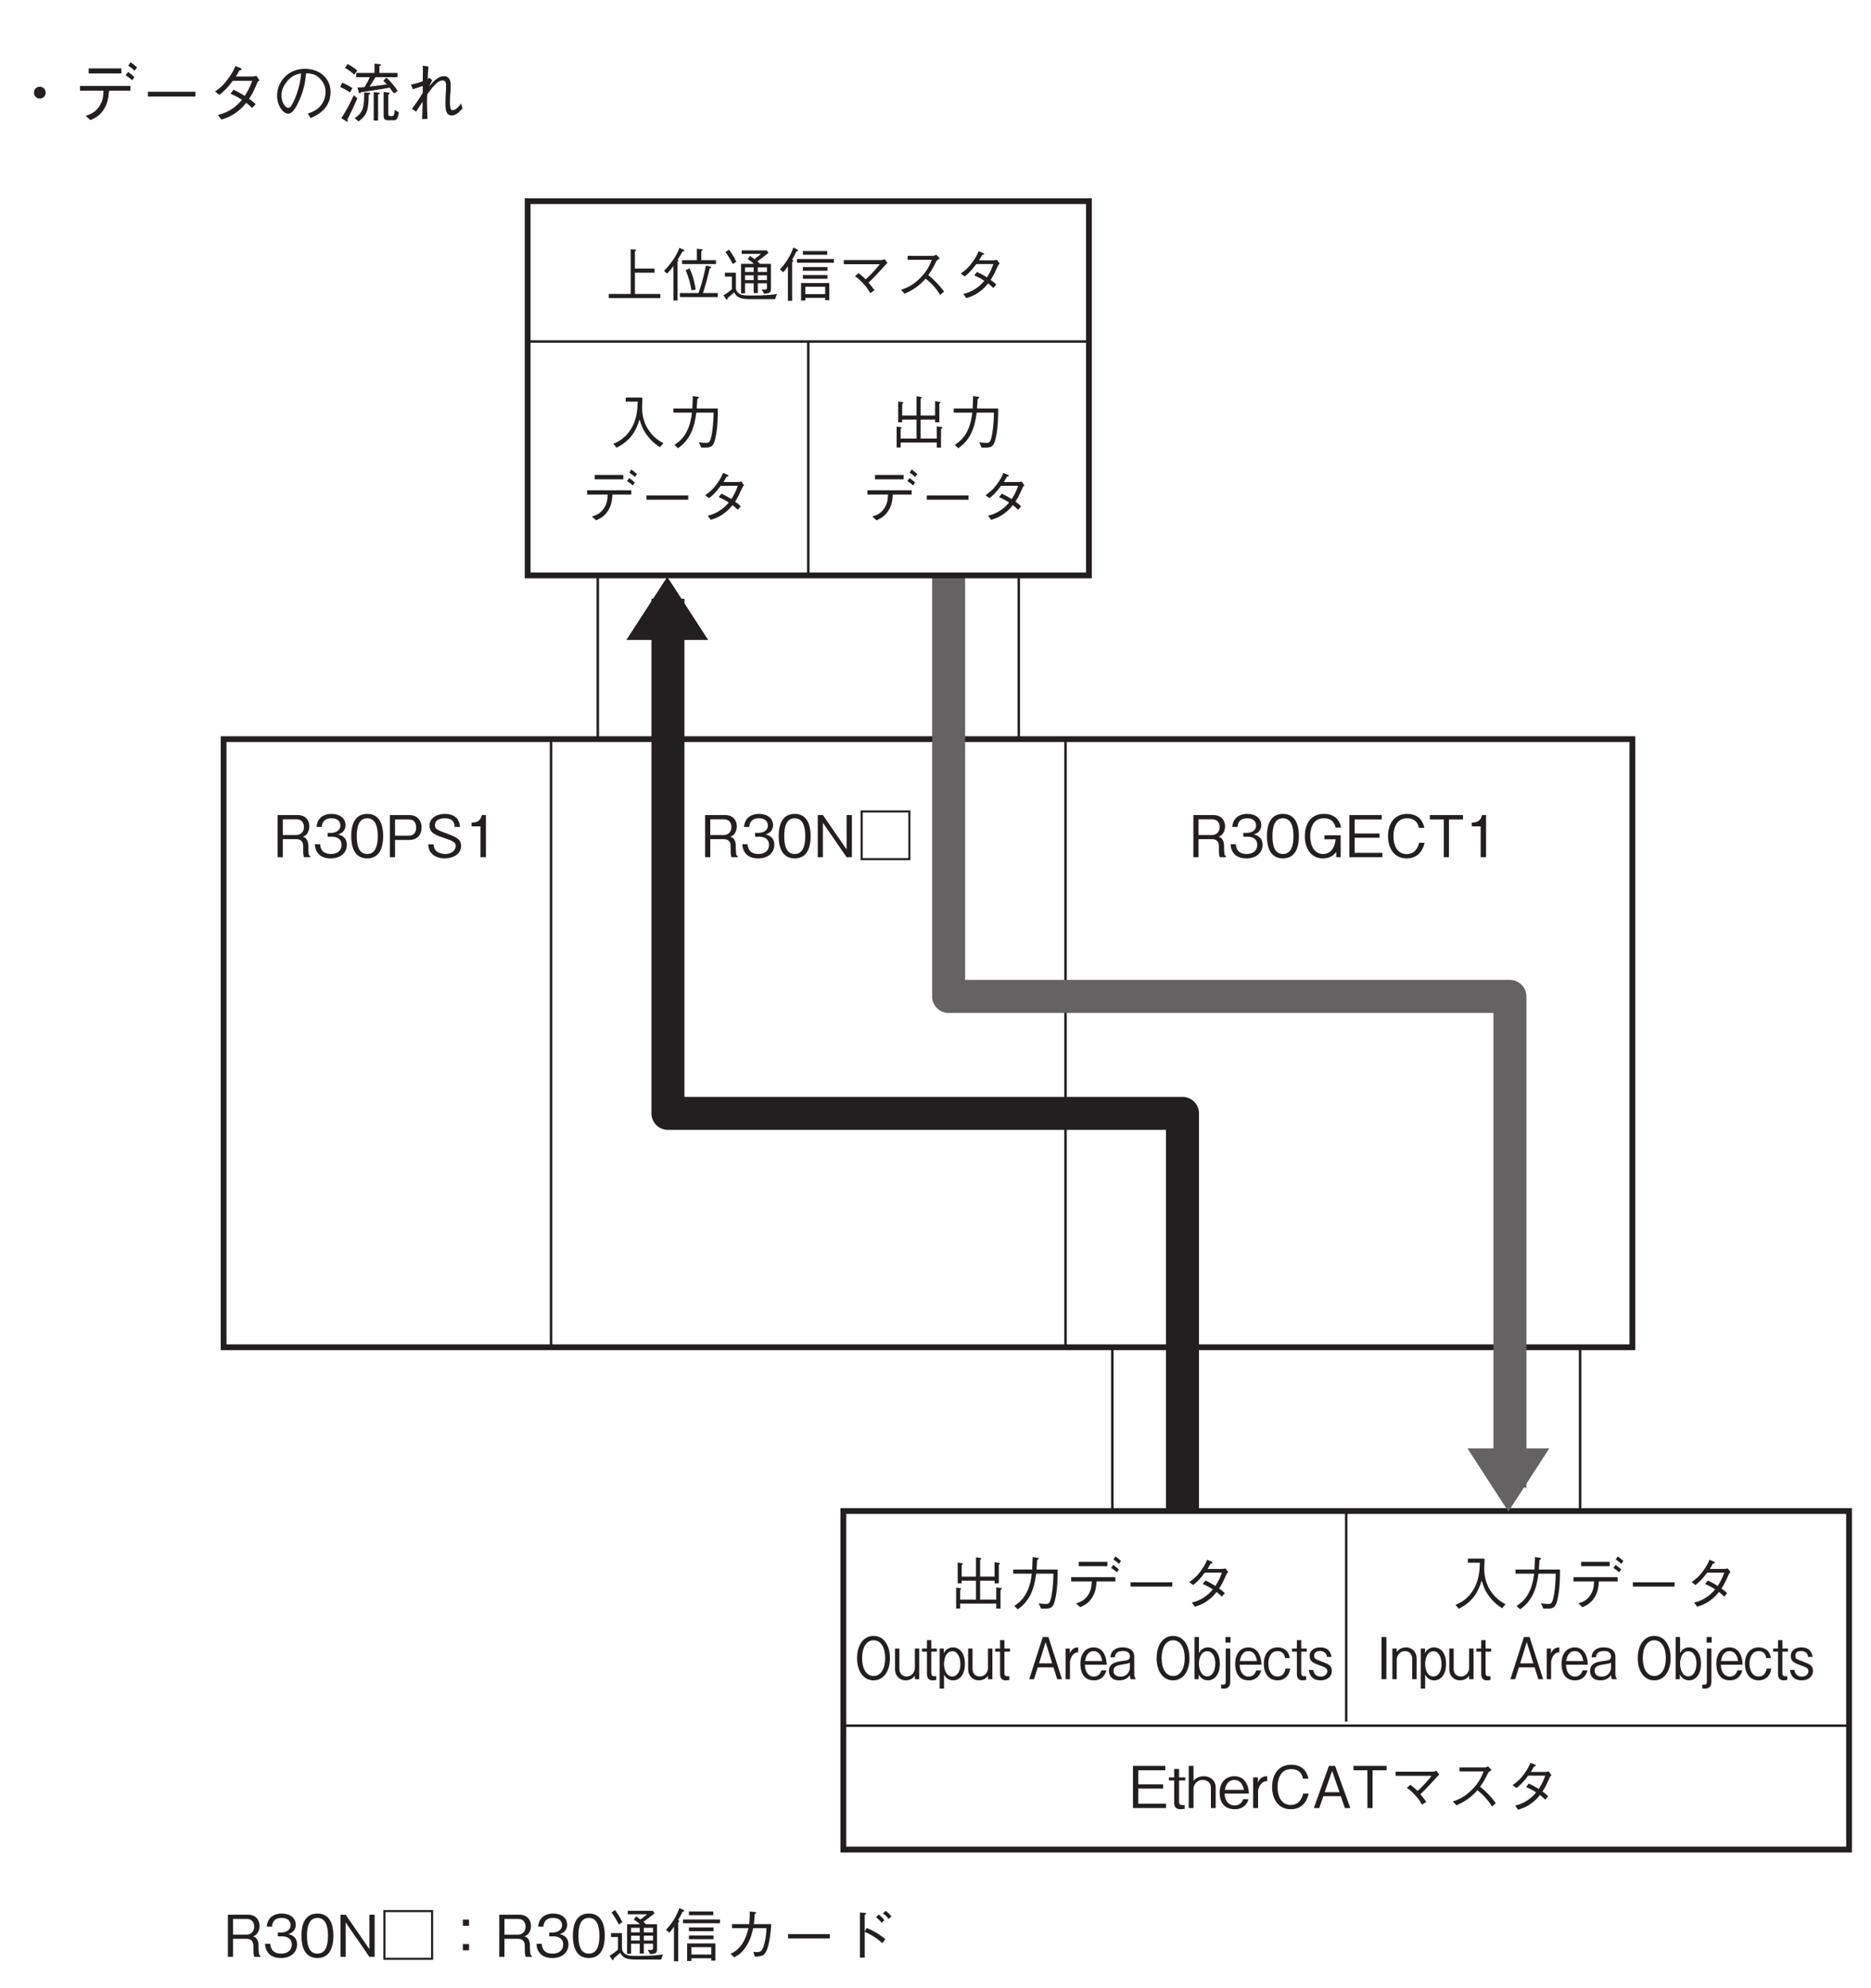 <?xml version="1.0" encoding="UTF-8"?>
<svg xmlns="http://www.w3.org/2000/svg" xmlns:xlink="http://www.w3.org/1999/xlink" width="226.77pt" height="240.95pt" viewBox="0 0 226.77 240.95" version="1.2">
<defs>
<g>
<symbol overflow="visible" id="glyph0-0">
<path style="stroke:none;" d="M 0.703 0.844 L 6.297 0.844 L 6.297 -6.156 L 0.703 -6.156 Z M 3.5 -2.953 L 1.281 -5.812 L 5.719 -5.812 Z M 3.719 -2.656 L 5.953 -5.516 L 5.953 0.203 Z M 1.281 0.484 L 3.5 -2.375 L 5.719 0.484 Z M 1.047 -5.516 L 3.281 -2.656 L 1.047 0.203 Z M 1.047 -5.516 "/>
</symbol>
<symbol overflow="visible" id="glyph0-1">
<path style="stroke:none;" d="M 6.641 0.203 L 6.641 -0.297 L 3.562 -0.297 L 3.562 -2.875 L 5.938 -2.875 L 5.938 -3.375 L 3.562 -3.375 L 3.562 -5.469 C 3.656 -5.516 3.703 -5.531 3.703 -5.594 C 3.703 -5.656 3.609 -5.672 3.562 -5.672 L 3.047 -5.719 L 3.047 -0.297 L 0.391 -0.297 L 0.391 0.203 Z M 6.641 0.203 "/>
</symbol>
<symbol overflow="visible" id="glyph0-2">
<path style="stroke:none;" d="M 6.609 0.078 L 6.609 -0.406 L 4.812 -0.406 C 5.125 -1.375 5.375 -2.25 5.625 -3.375 C 5.75 -3.422 5.797 -3.438 5.797 -3.5 C 5.797 -3.562 5.703 -3.594 5.641 -3.625 L 5.172 -3.75 C 5.047 -3.094 4.812 -1.953 4.281 -0.406 L 2.016 -0.406 L 2.016 0.078 Z M 2.562 -5.547 C 2.562 -5.594 2.5 -5.641 2.422 -5.672 L 1.969 -5.891 C 1.547 -4.781 0.828 -3.859 0.094 -3.094 L 0.453 -2.766 C 0.875 -3.172 1.062 -3.438 1.234 -3.688 L 1.234 0.484 L 1.734 0.484 L 1.734 -4.219 C 1.766 -4.25 1.844 -4.312 1.844 -4.328 C 1.844 -4.359 1.828 -4.375 1.75 -4.469 C 2.156 -5.109 2.25 -5.281 2.328 -5.438 C 2.484 -5.453 2.562 -5.469 2.562 -5.547 Z M 6.391 -3.922 L 6.391 -4.391 L 4.609 -4.391 L 4.609 -5.469 C 4.672 -5.516 4.781 -5.594 4.781 -5.656 C 4.781 -5.719 4.656 -5.719 4.641 -5.719 L 4.078 -5.781 L 4.078 -4.391 L 2.281 -4.391 L 2.281 -3.922 Z M 3.938 -0.844 C 3.688 -2.359 3.328 -3.109 3.188 -3.391 L 2.719 -3.188 C 3.094 -2.281 3.297 -1.547 3.422 -0.734 Z M 3.938 -0.844 "/>
</symbol>
<symbol overflow="visible" id="glyph0-3">
<path style="stroke:none;" d="M 6.062 -0.984 L 6.062 -3.953 L 4.719 -3.953 C 4.672 -4 4.609 -4.094 4.422 -4.25 C 4.938 -4.625 5.219 -4.844 5.766 -5.281 L 5.562 -5.578 L 2.516 -5.578 L 2.516 -5.156 L 4.859 -5.156 C 4.625 -4.953 4.562 -4.906 4.062 -4.531 C 3.688 -4.797 3.672 -4.812 3.516 -4.906 L 3.25 -4.5 C 3.609 -4.297 3.797 -4.156 3.984 -3.953 L 2.438 -3.953 L 2.438 -0.375 L 2.922 -0.375 L 2.922 -1.594 L 3.969 -1.594 L 3.969 -0.406 L 4.469 -0.406 L 4.469 -1.594 L 5.578 -1.594 L 5.578 -1.125 C 5.578 -0.938 5.578 -0.828 5.312 -0.828 C 5.25 -0.828 5.141 -0.844 4.938 -0.859 L 5.234 -0.328 C 5.984 -0.375 6.062 -0.5 6.062 -0.984 Z M 5.578 -2.969 L 4.469 -2.969 L 4.469 -3.516 L 5.578 -3.516 Z M 5.578 -1.984 L 4.469 -1.984 L 4.469 -2.562 L 5.578 -2.562 Z M 3.969 -2.969 L 2.922 -2.969 L 2.922 -3.516 L 3.969 -3.516 Z M 3.969 -1.984 L 2.922 -1.984 L 2.922 -2.562 L 3.969 -2.562 Z M 6.781 -0.297 C 6.297 -0.219 5.438 -0.109 3.781 -0.109 C 2.922 -0.109 2.656 -0.141 2.422 -0.234 C 2.141 -0.344 1.812 -0.641 1.812 -1.031 L 1.812 -2.875 L 0.484 -2.875 L 0.484 -2.406 L 1.328 -2.406 L 1.328 -0.875 C 0.891 -0.5 0.594 -0.297 0.312 -0.141 L 0.609 0.312 C 0.641 0.344 0.672 0.391 0.719 0.391 C 0.812 0.391 0.812 0.281 0.812 0.188 C 1.203 -0.125 1.453 -0.359 1.594 -0.484 C 1.922 0.094 2.344 0.328 3.453 0.328 L 6.562 0.328 Z M 1.859 -4.203 C 1.578 -4.812 1.281 -5.266 0.969 -5.672 L 0.547 -5.375 C 0.844 -4.984 1.094 -4.578 1.438 -3.922 Z M 1.859 -4.203 "/>
</symbol>
<symbol overflow="visible" id="glyph0-4">
<path style="stroke:none;" d="M 3.234 0.5 L 3.234 0.172 L 5.641 0.172 L 5.641 0.453 L 6.141 0.453 L 6.141 -1.625 L 2.719 -1.625 L 2.719 0.5 Z M 5.641 -0.281 L 3.234 -0.281 L 3.234 -1.172 L 5.641 -1.172 Z M 0.578 -2.938 C 0.875 -3.266 1.031 -3.516 1.125 -3.656 L 1.125 0.531 L 1.641 0.531 L 1.641 -4.141 C 1.672 -4.172 1.766 -4.266 1.766 -4.344 C 1.766 -4.406 1.688 -4.422 1.625 -4.438 C 1.781 -4.719 1.938 -4.984 2.156 -5.438 C 2.281 -5.484 2.359 -5.516 2.359 -5.578 C 2.359 -5.625 2.281 -5.672 2.266 -5.688 L 1.781 -5.922 C 1.438 -4.969 1.016 -4.219 0.156 -3.266 Z M 5.891 -5.047 L 5.891 -5.5 L 2.938 -5.5 L 2.938 -5.047 Z M 5.922 -3.109 L 5.922 -3.562 L 2.938 -3.562 L 2.938 -3.109 Z M 5.922 -2.141 L 5.922 -2.594 L 2.938 -2.594 L 2.938 -2.141 Z M 6.703 -4.078 L 6.703 -4.531 L 2.219 -4.531 L 2.219 -4.078 Z M 6.703 -4.078 "/>
</symbol>
<symbol overflow="visible" id="glyph0-5">
<path style="stroke:none;" d="M 2.266 -2.438 C 2.469 -2.312 2.703 -2.156 3.188 -1.641 C 3.734 -1.078 3.922 -0.734 4.109 -0.406 L 4.625 -0.75 C 4.375 -1.094 4.203 -1.328 3.906 -1.672 C 4.328 -2.078 4.625 -2.344 5.906 -3.766 C 5.984 -3.859 6.188 -4.047 6.188 -4.062 L 5.859 -4.516 C 5.688 -4.438 5.531 -4.406 5.453 -4.406 L 0.906 -4.406 L 0.906 -3.906 L 5.266 -3.906 C 4.969 -3.5 4.141 -2.562 3.562 -2.078 C 3.172 -2.453 2.922 -2.656 2.688 -2.828 Z M 2.266 -2.438 "/>
</symbol>
<symbol overflow="visible" id="glyph0-6">
<path style="stroke:none;" d="M 5.109 -5.062 C 5.031 -5.016 4.891 -4.922 4.781 -4.922 L 1.656 -4.922 L 1.656 -4.438 L 4.578 -4.438 C 4.328 -3.812 4.031 -3.062 3.094 -2.156 C 2.172 -1.25 1.453 -1.016 0.859 -0.797 L 1.281 -0.328 C 2.219 -0.75 2.953 -1.172 3.828 -2.156 C 4.016 -2 4.297 -1.797 4.688 -1.375 C 5.188 -0.844 5.391 -0.516 5.578 -0.188 L 6.062 -0.578 C 5.469 -1.422 4.812 -2.047 4.156 -2.594 C 4.531 -3.109 4.719 -3.438 5.141 -4.281 C 5.219 -4.391 5.234 -4.406 5.547 -4.609 Z M 5.109 -5.062 "/>
</symbol>
<symbol overflow="visible" id="glyph0-7">
<path style="stroke:none;" d="M 5.484 -4.438 C 5.375 -4.406 5.156 -4.375 5.031 -4.375 L 3.312 -4.375 C 3.562 -4.781 3.578 -4.828 3.688 -5.031 C 3.75 -5.031 3.922 -5.062 3.922 -5.141 C 3.922 -5.172 3.891 -5.219 3.812 -5.25 L 3.266 -5.484 C 3.156 -5.25 3.016 -4.844 2.547 -4.203 C 1.953 -3.375 1.531 -3.094 1.094 -2.781 L 1.562 -2.422 C 1.891 -2.672 2.328 -3.031 2.984 -3.922 L 5.047 -3.922 C 4.922 -3.562 4.75 -3.062 4.266 -2.312 C 4.062 -2.438 3.719 -2.656 3.062 -2.969 L 2.734 -2.547 C 3.297 -2.297 3.578 -2.141 3.953 -1.891 C 3.688 -1.594 3.375 -1.234 2.797 -0.875 C 2.203 -0.5 1.766 -0.391 1.406 -0.297 L 1.766 0.203 C 2.203 0.062 2.672 -0.062 3.297 -0.516 C 3.859 -0.906 4.172 -1.281 4.406 -1.578 C 4.594 -1.438 4.75 -1.312 5.047 -1.016 L 5.406 -1.438 C 5.188 -1.656 4.969 -1.828 4.719 -2 C 5.016 -2.453 5.109 -2.625 5.641 -3.797 C 5.672 -3.844 5.688 -3.875 5.812 -3.969 Z M 5.484 -4.438 "/>
</symbol>
<symbol overflow="visible" id="glyph0-8">
<path style="stroke:none;" d="M 6.516 -0.094 C 6.016 -0.359 5.094 -0.891 4.438 -2.172 C 4.109 -2.828 3.922 -3.688 3.938 -4.438 C 3.938 -4.531 3.953 -5.047 3.969 -5.172 C 3.969 -5.406 3.969 -5.5 3.969 -5.625 L 1.953 -5.625 L 1.953 -5.125 L 3.406 -5.125 C 3.375 -4.078 3.281 -3 2.641 -1.891 C 1.938 -0.672 0.938 -0.219 0.453 -0.016 L 0.844 0.453 C 2.578 -0.406 3.219 -1.625 3.625 -2.969 C 3.859 -2.219 4.031 -1.703 4.578 -1 C 5.188 -0.188 5.766 0.172 6.109 0.391 Z M 6.516 -0.094 "/>
</symbol>
<symbol overflow="visible" id="glyph0-9">
<path style="stroke:none;" d="M 1.297 0.516 C 2.766 -0.5 3.297 -1.984 3.516 -3.797 L 5.609 -3.797 C 5.594 -2.969 5.547 -2.188 5.422 -1.375 C 5.234 -0.281 5.109 -0.125 4.703 -0.125 C 4.422 -0.125 4.047 -0.172 3.828 -0.203 L 4.109 0.438 L 4.562 0.438 C 5.25 0.438 5.578 0.359 5.797 -0.578 C 6.125 -1.906 6.125 -3.438 6.125 -4.297 L 3.562 -4.297 C 3.594 -4.766 3.594 -4.812 3.641 -5.453 C 3.781 -5.531 3.828 -5.578 3.828 -5.641 C 3.828 -5.703 3.703 -5.719 3.688 -5.719 L 3.094 -5.812 C 3.062 -4.844 3.047 -4.516 3.031 -4.297 L 0.734 -4.297 L 0.734 -3.797 L 2.984 -3.797 C 2.703 -1.062 1.375 -0.219 0.859 0.109 Z M 1.297 0.516 "/>
</symbol>
<symbol overflow="visible" id="glyph0-10">
<path style="stroke:none;" d="M 5.156 -5.234 L 1.688 -5.234 L 1.688 -4.703 L 5.156 -4.703 Z M 6.125 -2.859 L 6.125 -3.375 L 0.766 -3.375 L 0.766 -2.859 L 3.266 -2.859 C 3.234 -2.359 3.219 -1.781 2.781 -1.156 C 2.344 -0.516 1.828 -0.344 1.359 -0.203 L 1.859 0.266 C 2.328 0.047 2.875 -0.203 3.297 -0.891 C 3.75 -1.578 3.797 -2.234 3.844 -2.859 Z M 6.547 -4.312 C 6.391 -4.469 6.125 -4.688 5.875 -4.859 L 5.609 -4.5 C 5.797 -4.375 6.125 -4.141 6.312 -3.969 Z M 6.812 -5.344 C 6.688 -5.453 6.391 -5.719 6.125 -5.891 L 5.891 -5.516 C 6.141 -5.359 6.453 -5.109 6.562 -4.984 Z M 6.812 -5.344 "/>
</symbol>
<symbol overflow="visible" id="glyph0-11">
<path style="stroke:none;" d="M 6.031 -2.234 L 6.031 -2.75 L 0.969 -2.75 L 0.969 -2.234 Z M 6.031 -2.234 "/>
</symbol>
<symbol overflow="visible" id="glyph0-12">
<path style="stroke:none;" d="M 4.5 0 L 4.5 -0.109 C 4.391 -0.172 4.359 -0.234 4.312 -0.391 C 4.297 -0.531 4.266 -0.766 4.266 -0.984 L 4.266 -1.359 C 4.266 -1.516 4.25 -1.844 4.094 -2.109 C 3.938 -2.375 3.781 -2.422 3.594 -2.469 C 3.719 -2.531 3.859 -2.594 4 -2.719 C 4.25 -2.969 4.391 -3.359 4.391 -3.734 C 4.391 -4.375 4.016 -5.109 2.969 -5.109 L 0.547 -5.109 L 0.547 0 L 1.172 0 L 1.172 -2.188 L 2.781 -2.188 C 3.234 -2.188 3.641 -2.016 3.641 -1.312 L 3.641 -0.875 C 3.641 -0.453 3.656 -0.266 3.75 0 Z M 3.734 -3.656 C 3.734 -3.125 3.391 -2.688 2.797 -2.688 L 1.172 -2.688 L 1.172 -4.594 L 2.859 -4.594 C 3.469 -4.594 3.734 -4.141 3.734 -3.656 Z M 3.734 -3.656 "/>
</symbol>
<symbol overflow="visible" id="glyph0-13">
<path style="stroke:none;" d="M 4.141 -1.5 C 4.141 -2.484 3.375 -2.688 3.094 -2.766 C 3.312 -2.828 3.984 -3.047 3.984 -3.906 C 3.984 -4.703 3.297 -5.25 2.281 -5.25 C 1.5 -5.25 0.578 -4.906 0.469 -3.672 L 1.109 -3.672 C 1.125 -3.875 1.156 -4.125 1.359 -4.375 C 1.594 -4.641 1.938 -4.719 2.281 -4.719 C 3.125 -4.719 3.359 -4.234 3.359 -3.844 C 3.359 -3.156 2.656 -2.953 2.266 -2.953 L 1.812 -2.953 L 1.812 -2.484 L 2.344 -2.484 C 2.891 -2.484 3.5 -2.25 3.5 -1.5 C 3.5 -0.875 3.078 -0.391 2.219 -0.391 C 0.984 -0.391 0.922 -1.312 0.906 -1.578 L 0.266 -1.578 C 0.281 -1.312 0.312 -0.938 0.594 -0.547 C 0.969 0 1.609 0.141 2.203 0.141 C 3.438 0.141 4.141 -0.594 4.141 -1.5 Z M 4.141 -1.5 "/>
</symbol>
<symbol overflow="visible" id="glyph0-14">
<path style="stroke:none;" d="M 4.141 -2.562 C 4.141 -3.828 3.766 -5.25 2.203 -5.25 C 0.641 -5.25 0.266 -3.844 0.266 -2.562 C 0.266 -1.266 0.641 0.141 2.203 0.141 C 3.766 0.141 4.141 -1.281 4.141 -2.562 Z M 3.484 -2.562 C 3.484 -1.359 3.188 -0.391 2.203 -0.391 C 1.219 -0.391 0.938 -1.359 0.938 -2.562 C 0.938 -3.703 1.203 -4.719 2.203 -4.719 C 3.188 -4.719 3.484 -3.734 3.484 -2.562 Z M 3.484 -2.562 "/>
</symbol>
<symbol overflow="visible" id="glyph0-15">
<path style="stroke:none;" d="M 4.391 -3.578 C 4.391 -4.547 3.766 -5.109 2.922 -5.109 L 0.547 -5.109 L 0.547 0 L 1.172 0 L 1.172 -2.094 L 2.922 -2.094 C 3.859 -2.094 4.391 -2.719 4.391 -3.578 Z M 3.734 -3.594 C 3.734 -3.078 3.5 -2.609 2.844 -2.609 L 1.172 -2.609 L 1.172 -4.578 L 2.844 -4.578 C 3.438 -4.578 3.734 -4.203 3.734 -3.594 Z M 3.734 -3.594 "/>
</symbol>
<symbol overflow="visible" id="glyph0-16">
<path style="stroke:none;" d="M 4.391 -1.375 C 4.391 -2.156 3.844 -2.422 2.734 -2.844 C 1.453 -3.312 1.219 -3.406 1.219 -3.891 C 1.219 -4.391 1.625 -4.719 2.422 -4.719 C 3.531 -4.719 3.594 -4 3.609 -3.672 L 4.266 -3.672 C 4.25 -3.844 4.219 -4.188 4 -4.547 C 3.578 -5.188 2.766 -5.25 2.438 -5.25 C 1.391 -5.25 0.562 -4.719 0.562 -3.844 C 0.562 -2.922 1.344 -2.656 2.344 -2.328 C 3.5 -1.938 3.734 -1.781 3.734 -1.344 C 3.734 -0.891 3.297 -0.391 2.469 -0.391 C 2.266 -0.391 1.797 -0.438 1.453 -0.688 C 1.109 -0.953 1.078 -1.359 1.062 -1.562 L 0.406 -1.562 C 0.422 -1.328 0.438 -0.969 0.688 -0.609 C 1.172 0.047 1.969 0.141 2.406 0.141 C 3.484 0.141 4.391 -0.422 4.391 -1.375 Z M 4.391 -1.375 "/>
</symbol>
<symbol overflow="visible" id="glyph0-17">
<path style="stroke:none;" d="M 2.609 0 L 2.609 -5.109 L 2.125 -5.109 C 1.906 -4.25 1.344 -4.219 0.875 -4.188 L 0.875 -3.734 L 1.953 -3.734 L 1.953 0 Z M 2.609 0 "/>
</symbol>
<symbol overflow="visible" id="glyph0-18">
<path style="stroke:none;" d="M 1.297 -0.172 L 5.672 -0.172 L 5.672 0.438 L 6.188 0.438 L 6.188 -1.812 C 6.234 -1.844 6.359 -1.922 6.359 -1.984 C 6.359 -2.031 6.297 -2.047 6.188 -2.062 L 5.672 -2.125 L 5.672 -0.656 L 3.719 -0.656 L 3.719 -2.953 L 5.469 -2.953 L 5.469 -2.625 L 5.984 -2.625 L 5.984 -4.891 C 6.062 -4.938 6.125 -4.984 6.125 -5.031 C 6.125 -5.094 6.016 -5.109 5.969 -5.109 L 5.469 -5.188 L 5.469 -3.438 L 3.719 -3.438 L 3.719 -5.484 C 3.828 -5.531 3.875 -5.578 3.875 -5.609 C 3.875 -5.672 3.781 -5.688 3.719 -5.703 L 3.219 -5.781 L 3.219 -3.438 L 1.484 -3.438 L 1.484 -4.844 C 1.531 -4.875 1.625 -4.922 1.625 -4.984 C 1.625 -5.047 1.516 -5.062 1.438 -5.078 L 1 -5.141 L 1 -2.625 L 1.484 -2.625 L 1.484 -2.953 L 3.219 -2.953 L 3.219 -0.656 L 1.297 -0.656 L 1.297 -1.859 C 1.344 -1.875 1.422 -1.906 1.422 -1.953 C 1.422 -2.031 1.297 -2.047 1.25 -2.047 L 0.812 -2.094 L 0.812 0.422 L 1.297 0.422 Z M 1.297 -0.172 "/>
</symbol>
<symbol overflow="visible" id="glyph0-19">
<path style="stroke:none;" d="M 4.734 0 L 4.734 -5.109 L 4.094 -5.109 L 4.094 -0.938 L 1.219 -5.109 L 0.594 -5.109 L 0.594 0 L 1.219 0 L 1.219 -4.172 L 4.094 0 Z M 4.734 0 "/>
</symbol>
<symbol overflow="visible" id="glyph0-20">
<path style="stroke:none;" d="M 0.484 -5.672 L 0.484 0.359 L 6.516 0.359 L 6.516 -5.672 Z M 6.266 -5.422 L 6.266 0.109 L 0.734 0.109 L 0.734 -5.422 Z M 6.266 -5.422 "/>
</symbol>
<symbol overflow="visible" id="glyph0-21">
<path style="stroke:none;" d="M 4.844 -3.594 C 4.672 -4.578 3.984 -5.25 2.781 -5.25 C 0.938 -5.25 0.453 -3.719 0.453 -2.547 C 0.453 -1.031 1.234 0.141 2.641 0.141 C 3.578 0.141 3.969 -0.297 4.266 -0.625 L 4.266 0 L 4.797 0 L 4.797 -2.656 L 2.828 -2.656 L 2.828 -2.172 L 4.188 -2.172 C 4.141 -1.812 3.969 -0.391 2.656 -0.391 C 1.609 -0.391 1.109 -1.391 1.109 -2.547 C 1.109 -3.062 1.203 -4.719 2.766 -4.719 C 3.922 -4.719 4.109 -3.891 4.188 -3.594 Z M 4.844 -3.594 "/>
</symbol>
<symbol overflow="visible" id="glyph0-22">
<path style="stroke:none;" d="M 4.547 0 L 4.547 -0.531 L 1.188 -0.531 L 1.188 -2.359 L 4.203 -2.359 L 4.203 -2.875 L 1.188 -2.875 L 1.188 -4.578 L 4.469 -4.578 L 4.469 -5.109 L 0.547 -5.109 L 0.547 0 Z M 4.547 0 "/>
</symbol>
<symbol overflow="visible" id="glyph0-23">
<path style="stroke:none;" d="M 4.875 -1.75 L 4.203 -1.75 C 4.141 -1.484 3.875 -0.375 2.688 -0.375 C 1.484 -0.375 1.094 -1.562 1.094 -2.547 C 1.094 -3.031 1.203 -4.719 2.75 -4.719 C 3.297 -4.719 4.016 -4.516 4.172 -3.562 L 4.844 -3.562 C 4.797 -3.766 4.719 -4.094 4.484 -4.438 C 4 -5.188 3.094 -5.25 2.766 -5.25 C 1.172 -5.25 0.438 -4.016 0.438 -2.562 C 0.438 -1.047 1.219 0.141 2.688 0.141 C 3.984 0.141 4.625 -0.688 4.875 -1.75 Z M 4.875 -1.75 "/>
</symbol>
<symbol overflow="visible" id="glyph0-24">
<path style="stroke:none;" d="M 4.219 -4.578 L 4.219 -5.109 L 0.203 -5.109 L 0.203 -4.578 L 1.891 -4.578 L 1.891 0 L 2.516 0 L 2.516 -4.578 Z M 4.219 -4.578 "/>
</symbol>
<symbol overflow="visible" id="glyph0-25">
<path style="stroke:none;" d="M 2.094 -3.344 L 2.094 -3.719 L 1.344 -3.719 L 1.344 -4.734 L 0.75 -4.734 L 0.75 -3.719 L 0.109 -3.719 L 0.109 -3.344 L 0.75 -3.344 L 0.75 -0.609 C 0.75 -0.016 1.141 0.141 1.531 0.141 C 1.656 0.141 1.75 0.125 2.016 0.094 L 2.016 -0.359 L 1.844 -0.359 C 1.578 -0.359 1.344 -0.359 1.344 -0.75 L 1.344 -3.344 Z M 2.094 -3.344 "/>
</symbol>
<symbol overflow="visible" id="glyph0-26">
<path style="stroke:none;" d="M 3.578 0 L 3.578 -2.484 C 3.578 -3.453 2.797 -3.859 2.156 -3.859 C 1.672 -3.859 1.188 -3.672 0.891 -3.297 L 0.891 -5.109 L 0.312 -5.109 L 0.312 0 L 0.891 0 L 0.891 -2.391 C 0.891 -2.766 1.25 -3.406 2.016 -3.406 C 2.484 -3.406 3 -3.125 3 -2.469 L 3 0 Z M 3.578 0 "/>
</symbol>
<symbol overflow="visible" id="glyph0-27">
<path style="stroke:none;" d="M 3.719 -1.75 C 3.703 -2.031 3.672 -2.469 3.453 -2.922 C 3.234 -3.391 2.797 -3.859 1.953 -3.859 C 1.156 -3.859 0.172 -3.359 0.172 -1.844 C 0.172 -1.047 0.469 0.141 2.016 0.141 C 2.734 0.141 3.422 -0.188 3.672 -1.078 L 3.031 -1.078 C 2.938 -0.859 2.719 -0.312 1.984 -0.312 C 1.469 -0.312 0.812 -0.641 0.781 -1.75 Z M 3.109 -2.203 L 0.797 -2.203 C 0.922 -2.859 1.25 -3.406 1.953 -3.406 C 2.875 -3.406 3.062 -2.438 3.109 -2.203 Z M 3.109 -2.203 "/>
</symbol>
<symbol overflow="visible" id="glyph0-28">
<path style="stroke:none;" d="M 2.047 -3.266 L 2.047 -3.859 C 1.281 -3.859 1.047 -3.375 0.922 -3.125 L 0.922 -3.719 L 0.344 -3.719 L 0.344 0 L 0.938 0 L 0.938 -2.031 C 0.938 -2.328 1.109 -2.703 1.281 -2.891 C 1.484 -3.141 1.719 -3.266 2.047 -3.266 Z M 2.047 -3.266 "/>
</symbol>
<symbol overflow="visible" id="glyph0-29">
<path style="stroke:none;" d="M 4.609 0 L 2.766 -5.109 L 2.016 -5.109 L 0.188 0 L 0.844 0 L 1.344 -1.438 L 3.453 -1.438 L 3.953 0 Z M 3.297 -1.922 L 1.5 -1.922 L 2.406 -4.5 Z M 3.297 -1.922 "/>
</symbol>
<symbol overflow="visible" id="glyph0-30">
<path style="stroke:none;" d="M 3.875 -4.516 L 3.125 -4.516 L 3.125 -3.766 L 3.875 -3.766 Z M 3.875 -1.547 L 3.125 -1.547 L 3.125 -0.797 L 3.875 -0.797 Z M 3.875 -1.547 "/>
</symbol>
<symbol overflow="visible" id="glyph0-31">
<path style="stroke:none;" d="M 1.172 -3.969 L 1.172 -3.484 L 3.156 -3.484 C 3.016 -2.922 2.844 -2.219 2.344 -1.5 C 1.844 -0.797 1.406 -0.578 1 -0.375 L 1.438 0.062 C 1.953 -0.234 2.406 -0.484 2.953 -1.391 C 3.438 -2.172 3.594 -2.891 3.734 -3.484 L 5.344 -3.484 C 5.328 -3.047 5.312 -2.453 5.078 -1.562 C 4.828 -0.578 4.516 -0.578 4.188 -0.578 C 3.969 -0.578 3.875 -0.594 3.75 -0.609 L 3.938 -0.016 C 4.531 -0.062 4.781 -0.078 5.016 -0.266 C 5.375 -0.562 5.562 -1.328 5.594 -1.516 C 5.844 -2.562 5.891 -3.469 5.922 -3.969 L 3.812 -3.969 C 3.875 -4.438 3.906 -4.734 3.906 -5.188 C 4.109 -5.281 4.109 -5.312 4.109 -5.344 C 4.109 -5.406 4.031 -5.406 3.984 -5.422 L 3.312 -5.5 C 3.328 -5.188 3.328 -4.75 3.25 -3.969 Z M 1.172 -3.969 "/>
</symbol>
<symbol overflow="visible" id="glyph0-32">
<path style="stroke:none;" d="M 3.266 -3.078 L 3.266 -5.078 C 3.312 -5.125 3.438 -5.203 3.438 -5.25 C 3.438 -5.312 3.297 -5.328 3.25 -5.328 L 2.688 -5.375 L 2.688 0.094 L 3.266 0.094 L 3.266 -3.031 C 3.922 -2.75 4.625 -2.359 5.406 -1.656 L 5.766 -2.156 C 5.188 -2.609 4.688 -2.984 3.516 -3.5 Z M 5.656 -4.438 C 5.531 -4.594 5.25 -4.906 4.984 -5.125 L 4.641 -4.812 C 4.828 -4.656 5.125 -4.375 5.312 -4.141 Z M 6.516 -4.906 C 6.328 -5.109 6.062 -5.391 5.812 -5.578 L 5.484 -5.281 C 5.672 -5.125 5.984 -4.844 6.156 -4.594 Z M 6.516 -4.906 "/>
</symbol>
<symbol overflow="visible" id="glyph1-0">
<path style="stroke:none;" d="M 0.625 0.844 L 5.672 0.844 L 5.672 -6.156 L 0.625 -6.156 Z M 3.141 -2.953 L 1.141 -5.812 L 5.156 -5.812 Z M 3.344 -2.656 L 5.359 -5.516 L 5.359 0.203 Z M 1.141 0.484 L 3.141 -2.375 L 5.156 0.484 Z M 0.938 -5.516 L 2.953 -2.656 L 0.938 0.203 Z M 0.938 -5.516 "/>
</symbol>
<symbol overflow="visible" id="glyph1-1">
<path style="stroke:none;" d="M 4.375 -2.562 C 4.375 -4.172 3.578 -5.25 2.391 -5.25 C 1.203 -5.25 0.391 -4.172 0.391 -2.562 C 0.391 -0.922 1.203 0.141 2.391 0.141 C 3.578 0.141 4.375 -0.922 4.375 -2.562 Z M 3.797 -2.562 C 3.797 -1.297 3.281 -0.391 2.391 -0.391 C 1.516 -0.391 1 -1.281 1 -2.562 C 1 -3.828 1.516 -4.719 2.391 -4.719 C 3.281 -4.719 3.797 -3.828 3.797 -2.562 Z M 3.797 -2.562 "/>
</symbol>
<symbol overflow="visible" id="glyph1-2">
<path style="stroke:none;" d="M 3.219 0 L 3.219 -3.719 L 2.688 -3.719 L 2.688 -1.344 C 2.688 -0.953 2.375 -0.328 1.688 -0.328 C 1.266 -0.328 0.812 -0.609 0.812 -1.25 L 0.812 -3.719 L 0.281 -3.719 L 0.281 -1.25 C 0.281 -0.266 0.984 0.141 1.562 0.141 C 2 0.141 2.422 -0.047 2.688 -0.422 L 2.688 0 Z M 3.219 0 "/>
</symbol>
<symbol overflow="visible" id="glyph1-3">
<path style="stroke:none;" d="M 1.891 -3.344 L 1.891 -3.719 L 1.219 -3.719 L 1.219 -4.734 L 0.688 -4.734 L 0.688 -3.719 L 0.094 -3.719 L 0.094 -3.344 L 0.688 -3.344 L 0.688 -0.609 C 0.688 -0.016 1.031 0.141 1.375 0.141 C 1.484 0.141 1.578 0.125 1.812 0.094 L 1.812 -0.359 L 1.656 -0.359 C 1.422 -0.359 1.219 -0.359 1.219 -0.75 L 1.219 -3.344 Z M 1.891 -3.344 "/>
</symbol>
<symbol overflow="visible" id="glyph1-4">
<path style="stroke:none;" d="M 3.344 -1.859 C 3.344 -3.219 2.656 -3.859 1.891 -3.859 C 1.5 -3.859 1.062 -3.672 0.781 -3.156 L 0.781 -3.719 L 0.281 -3.719 L 0.281 1.141 L 0.812 1.141 L 0.812 -0.547 C 1.188 0.141 1.766 0.141 1.906 0.141 C 2.672 0.141 3.344 -0.5 3.344 -1.859 Z M 2.797 -1.812 C 2.797 -0.953 2.406 -0.328 1.812 -0.328 C 1.141 -0.328 0.812 -1.078 0.812 -1.844 C 0.812 -2.25 0.938 -3.391 1.844 -3.391 C 2.406 -3.391 2.797 -2.719 2.797 -1.812 Z M 2.797 -1.812 "/>
</symbol>
<symbol overflow="visible" id="glyph1-5">
<path style="stroke:none;" d=""/>
</symbol>
<symbol overflow="visible" id="glyph1-6">
<path style="stroke:none;" d="M 4.141 0 L 2.5 -5.109 L 1.812 -5.109 L 0.172 0 L 0.75 0 L 1.203 -1.438 L 3.109 -1.438 L 3.562 0 Z M 2.953 -1.922 L 1.359 -1.922 L 2.156 -4.5 Z M 2.953 -1.922 "/>
</symbol>
<symbol overflow="visible" id="glyph1-7">
<path style="stroke:none;" d="M 1.844 -3.266 L 1.844 -3.859 C 1.156 -3.859 0.938 -3.375 0.828 -3.125 L 0.828 -3.719 L 0.312 -3.719 L 0.312 0 L 0.844 0 L 0.844 -2.031 C 0.844 -2.328 1 -2.703 1.141 -2.891 C 1.344 -3.141 1.547 -3.266 1.844 -3.266 Z M 1.844 -3.266 "/>
</symbol>
<symbol overflow="visible" id="glyph1-8">
<path style="stroke:none;" d="M 3.344 -1.75 C 3.328 -2.031 3.312 -2.469 3.109 -2.922 C 2.906 -3.391 2.516 -3.859 1.75 -3.859 C 1.031 -3.859 0.156 -3.359 0.156 -1.844 C 0.156 -1.047 0.422 0.141 1.812 0.141 C 2.453 0.141 3.078 -0.188 3.312 -1.078 L 2.719 -1.078 C 2.641 -0.859 2.438 -0.312 1.781 -0.312 C 1.328 -0.312 0.734 -0.641 0.703 -1.75 Z M 2.797 -2.203 L 0.719 -2.203 C 0.828 -2.859 1.125 -3.406 1.75 -3.406 C 2.594 -3.406 2.766 -2.438 2.797 -2.203 Z M 2.797 -2.203 "/>
</symbol>
<symbol overflow="visible" id="glyph1-9">
<path style="stroke:none;" d="M 3.375 0 L 3.375 -0.078 C 3.266 -0.203 3.219 -0.469 3.219 -0.656 L 3.219 -2.719 C 3.219 -3.656 2.406 -3.859 1.812 -3.859 C 1.594 -3.859 1.141 -3.844 0.781 -3.562 C 0.422 -3.281 0.359 -2.938 0.328 -2.656 L 0.859 -2.656 C 0.891 -2.891 0.953 -3.422 1.844 -3.422 C 2.016 -3.422 2.688 -3.422 2.688 -2.75 C 2.688 -2.328 2.453 -2.297 1.656 -2.188 C 0.828 -2.078 0.156 -1.844 0.156 -1.016 C 0.156 -0.875 0.172 -0.609 0.328 -0.344 C 0.547 -0.031 0.859 0.141 1.438 0.141 C 2.172 0.141 2.516 -0.266 2.688 -0.484 C 2.703 -0.25 2.719 -0.172 2.797 0 Z M 2.688 -1.281 C 2.688 -1.203 2.516 -0.312 1.547 -0.312 C 0.984 -0.312 0.703 -0.625 0.703 -1.016 C 0.703 -1.547 1.109 -1.672 1.672 -1.766 C 2.422 -1.891 2.5 -1.891 2.688 -2.016 Z M 2.688 -1.281 "/>
</symbol>
<symbol overflow="visible" id="glyph1-10">
<path style="stroke:none;" d="M 3.344 -1.859 C 3.344 -3.219 2.672 -3.859 1.906 -3.859 C 1.766 -3.859 1.188 -3.859 0.812 -3.172 L 0.812 -5.109 L 0.281 -5.109 L 0.281 0 L 0.781 0 L 0.781 -0.562 C 1.062 -0.047 1.5 0.141 1.891 0.141 C 2.656 0.141 3.344 -0.516 3.344 -1.859 Z M 2.797 -1.906 C 2.797 -1.203 2.531 -0.344 1.812 -0.344 C 1.078 -0.344 0.812 -1.234 0.812 -1.891 C 0.812 -2.641 1.141 -3.391 1.812 -3.391 C 2.422 -3.391 2.797 -2.766 2.797 -1.906 Z M 2.797 -1.906 "/>
</symbol>
<symbol overflow="visible" id="glyph1-11">
<path style="stroke:none;" d="M 1.156 -4.438 L 1.156 -5.109 L 0.547 -5.109 L 0.547 -4.438 Z M 1.125 0.312 L 1.125 -3.719 L 0.578 -3.719 L 0.578 0.297 C 0.578 0.641 0.391 0.656 0.281 0.656 L 0.016 0.656 L 0.016 1.109 C 0.094 1.125 0.188 1.141 0.359 1.141 C 0.781 1.141 1.125 0.938 1.125 0.312 Z M 1.125 0.312 "/>
</symbol>
<symbol overflow="visible" id="glyph1-12">
<path style="stroke:none;" d="M 3.344 -1.281 L 2.781 -1.281 C 2.75 -1.094 2.609 -0.328 1.828 -0.328 C 0.953 -0.328 0.703 -1.266 0.703 -1.875 C 0.703 -2.406 0.906 -3.406 1.812 -3.406 C 2.594 -3.406 2.703 -2.766 2.734 -2.562 L 3.297 -2.562 C 3.266 -2.75 3.219 -3.016 3.031 -3.297 C 2.672 -3.781 2.109 -3.859 1.828 -3.859 C 0.891 -3.859 0.156 -3.156 0.156 -1.859 C 0.156 -0.562 0.891 0.141 1.812 0.141 C 2.375 0.141 3.188 -0.141 3.344 -1.281 Z M 3.344 -1.281 "/>
</symbol>
<symbol overflow="visible" id="glyph1-13">
<path style="stroke:none;" d="M 2.969 -1.016 C 2.969 -1.672 2.484 -1.859 1.891 -2.078 C 0.906 -2.453 0.828 -2.484 0.828 -2.844 C 0.828 -3.359 1.312 -3.422 1.531 -3.422 C 1.844 -3.422 2.328 -3.281 2.375 -2.703 L 2.922 -2.703 C 2.875 -2.984 2.734 -3.859 1.547 -3.859 C 0.938 -3.859 0.281 -3.562 0.281 -2.812 C 0.281 -2.125 0.766 -1.953 1.391 -1.719 C 2.156 -1.438 2.422 -1.344 2.422 -0.969 C 2.422 -0.75 2.234 -0.312 1.625 -0.312 C 1.047 -0.312 0.75 -0.719 0.719 -1.125 L 0.172 -1.125 C 0.234 -0.781 0.391 0.141 1.609 0.141 C 2.375 0.141 2.969 -0.297 2.969 -1.016 Z M 2.969 -1.016 "/>
</symbol>
<symbol overflow="visible" id="glyph1-14">
<path style="stroke:none;" d="M 1.109 0 L 1.109 -5.109 L 0.516 -5.109 L 0.516 0 Z M 1.109 0 "/>
</symbol>
<symbol overflow="visible" id="glyph1-15">
<path style="stroke:none;" d="M 3.219 0 L 3.219 -2.484 C 3.219 -3.453 2.516 -3.859 1.938 -3.859 C 1.5 -3.859 1.078 -3.672 0.812 -3.297 L 0.812 -3.719 L 0.281 -3.719 L 0.281 0 L 0.812 0 L 0.812 -2.391 C 0.812 -2.766 1.125 -3.406 1.812 -3.406 C 2.234 -3.406 2.688 -3.125 2.688 -2.469 L 2.688 0 Z M 3.219 0 "/>
</symbol>
<symbol overflow="visible" id="glyph2-0">
<path style="stroke:none;" d="M 0.797 0.953 L 7.188 0.953 L 7.188 -7.031 L 0.797 -7.031 Z M 4 -3.359 L 1.453 -6.625 L 6.531 -6.625 Z M 4.25 -3.031 L 6.781 -6.297 L 6.781 0.234 Z M 1.453 0.562 L 4 -2.703 L 6.531 0.562 Z M 1.203 -6.297 L 3.734 -3.031 L 1.203 0.234 Z M 1.203 -6.297 "/>
</symbol>
<symbol overflow="visible" id="glyph2-1">
<path style="stroke:none;" d="M 4 -3.75 C 3.594 -3.75 3.281 -3.438 3.281 -3.031 C 3.281 -2.641 3.594 -2.312 4 -2.312 C 4.391 -2.312 4.703 -2.641 4.703 -3.031 C 4.703 -3.438 4.375 -3.75 4 -3.75 Z M 4 -3.75 "/>
</symbol>
<symbol overflow="visible" id="glyph2-2">
<path style="stroke:none;" d="M 5.891 -5.969 L 1.922 -5.969 L 1.922 -5.359 L 5.891 -5.359 Z M 6.984 -3.266 L 6.984 -3.844 L 0.875 -3.844 L 0.875 -3.266 L 3.719 -3.266 C 3.703 -2.703 3.672 -2.031 3.172 -1.328 C 2.672 -0.578 2.078 -0.406 1.562 -0.219 L 2.125 0.297 C 2.656 0.062 3.281 -0.219 3.766 -1.016 C 4.266 -1.797 4.328 -2.562 4.391 -3.266 Z M 7.469 -4.922 C 7.281 -5.109 6.984 -5.344 6.703 -5.547 L 6.406 -5.141 C 6.625 -5 6.984 -4.734 7.188 -4.531 Z M 7.781 -6.094 C 7.641 -6.234 7.297 -6.516 6.984 -6.719 L 6.719 -6.297 C 7.016 -6.109 7.359 -5.828 7.484 -5.688 Z M 7.781 -6.094 "/>
</symbol>
<symbol overflow="visible" id="glyph2-3">
<path style="stroke:none;" d="M 6.875 -2.562 L 6.875 -3.141 L 1.109 -3.141 L 1.109 -2.562 Z M 6.875 -2.562 "/>
</symbol>
<symbol overflow="visible" id="glyph2-4">
<path style="stroke:none;" d="M 6.266 -5.062 C 6.125 -5.031 5.875 -4.984 5.734 -4.984 L 3.781 -4.984 C 4.062 -5.453 4.094 -5.5 4.203 -5.734 C 4.266 -5.734 4.469 -5.766 4.469 -5.859 C 4.469 -5.891 4.438 -5.953 4.344 -6 L 3.719 -6.266 C 3.609 -5.984 3.438 -5.531 2.891 -4.797 C 2.234 -3.859 1.75 -3.516 1.25 -3.172 L 1.781 -2.766 C 2.141 -3.047 2.656 -3.453 3.406 -4.469 L 5.75 -4.469 C 5.625 -4.062 5.406 -3.5 4.859 -2.641 C 4.641 -2.781 4.234 -3.031 3.5 -3.391 L 3.125 -2.906 C 3.766 -2.625 4.094 -2.438 4.516 -2.156 C 4.203 -1.812 3.859 -1.406 3.188 -0.984 C 2.516 -0.562 2.016 -0.438 1.609 -0.328 L 2.016 0.234 C 2.5 0.078 3.047 -0.078 3.75 -0.578 C 4.406 -1.031 4.75 -1.469 5.031 -1.797 C 5.25 -1.641 5.406 -1.5 5.75 -1.172 L 6.172 -1.641 C 5.922 -1.891 5.656 -2.094 5.375 -2.281 C 5.719 -2.797 5.844 -3 6.422 -4.328 C 6.469 -4.391 6.484 -4.422 6.641 -4.531 Z M 6.266 -5.062 "/>
</symbol>
<symbol overflow="visible" id="glyph2-5">
<path style="stroke:none;" d="M 4.844 0.047 C 5.328 -0.156 7.266 -0.922 7.266 -3.094 C 7.266 -4.875 5.828 -5.922 4.156 -5.922 C 1.984 -5.922 0.781 -4.203 0.781 -2.672 C 0.781 -1.516 1.469 -0.484 2.141 -0.484 C 2.609 -0.484 3.047 -1.172 3.375 -1.891 C 3.906 -2.984 4.203 -4.172 4.297 -5.375 C 4.703 -5.375 5.109 -5.297 5.391 -5.172 C 5.766 -4.984 6.656 -4.328 6.656 -3.094 C 6.656 -2.312 6.266 -1.547 5.719 -1.109 C 5.266 -0.75 4.797 -0.594 4.5 -0.5 Z M 3.688 -5.359 C 3.656 -4.875 3.547 -3.812 3 -2.453 C 2.484 -1.188 2.297 -1.188 2.125 -1.188 C 1.797 -1.188 1.312 -1.828 1.312 -2.688 C 1.312 -3.375 1.609 -3.891 1.875 -4.25 C 2.469 -5.078 3.125 -5.266 3.688 -5.359 Z M 3.688 -5.359 "/>
</symbol>
<symbol overflow="visible" id="glyph2-6">
<path style="stroke:none;" d="M 1.016 -6.031 C 1.438 -5.797 1.781 -5.562 2.125 -5.219 L 2.516 -5.688 C 2.234 -5.953 1.922 -6.188 1.344 -6.5 Z M 7.406 -3.234 C 7.047 -3.781 6.672 -4.281 6.047 -4.844 L 5.672 -4.469 C 5.859 -4.281 5.891 -4.25 6.094 -4.031 C 5.641 -3.969 5.484 -3.938 4 -3.766 C 4.234 -4.141 4.516 -4.562 4.719 -4.906 L 7.391 -4.906 L 7.391 -5.422 L 5.188 -5.422 L 5.188 -6.25 C 5.312 -6.312 5.391 -6.344 5.391 -6.406 C 5.391 -6.469 5.297 -6.484 5.25 -6.484 L 4.594 -6.547 L 4.594 -5.422 L 2.375 -5.422 L 2.375 -4.906 L 4.031 -4.906 C 3.875 -4.562 3.703 -4.219 3.391 -3.703 C 2.812 -3.656 2.688 -3.656 2.531 -3.656 L 2.688 -3.094 C 2.703 -3.031 2.734 -2.953 2.797 -2.953 C 2.875 -2.953 2.953 -3.047 2.984 -3.094 C 3.125 -3.109 3.781 -3.203 3.922 -3.234 C 5.312 -3.438 5.766 -3.5 6.422 -3.641 C 6.5 -3.547 6.797 -3.156 6.953 -2.938 Z M 4.5 0.344 L 5.031 0.344 L 5.031 -2.797 C 5.109 -2.828 5.234 -2.891 5.234 -2.969 C 5.234 -3.016 5.141 -3.031 5.109 -3.031 L 4.5 -3.094 Z M 2.656 0.453 C 3.812 -0.375 3.859 -1.125 3.891 -2.781 C 4 -2.828 4.078 -2.859 4.078 -2.938 C 4.078 -3 3.984 -3.016 3.953 -3.016 L 3.344 -3.062 C 3.344 -2.281 3.344 -1.734 3.203 -1.219 C 3.031 -0.547 2.516 -0.141 2.188 0.047 Z M 0.438 -3.719 C 1.062 -3.438 1.422 -3.188 1.625 -3.062 L 1.922 -3.578 C 1.516 -3.844 1.156 -4.047 0.688 -4.234 Z M 2.078 -2.719 C 1.719 -1.906 1.141 -0.766 0.578 0.062 L 1.156 0.422 C 1.234 0.469 1.266 0.484 1.297 0.484 C 1.344 0.484 1.359 0.422 1.359 0.406 C 1.359 0.328 1.328 0.266 1.312 0.219 C 1.625 -0.391 2 -1.141 2.516 -2.344 Z M 6.906 0.312 C 7.25 0.312 7.422 0.219 7.547 -0.641 L 7.047 -0.938 C 7 -0.375 6.953 -0.188 6.703 -0.188 L 6.5 -0.188 C 6.391 -0.188 6.266 -0.203 6.266 -0.453 L 6.266 -2.781 C 6.375 -2.859 6.422 -2.891 6.422 -2.969 C 6.422 -3.031 6.344 -3.047 6.281 -3.047 L 5.703 -3.109 L 5.703 -0.219 C 5.703 -0.062 5.703 0.312 6.188 0.312 Z M 6.906 0.312 "/>
</symbol>
<symbol overflow="visible" id="glyph2-7">
<path style="stroke:none;" d="M 7.094 -1.719 C 6.672 -1.125 6.328 -0.906 6.094 -0.906 C 5.797 -0.906 5.75 -1.266 5.75 -2.031 C 5.75 -2.406 5.766 -2.516 5.828 -3.359 C 5.844 -3.641 5.844 -3.844 5.844 -3.891 C 5.844 -4.406 5.703 -5.031 5.031 -5.031 C 4.328 -5.031 3.781 -4.453 3.219 -3.766 C 3.281 -3.875 3.531 -4.406 3.594 -4.531 L 3.281 -4.828 C 3.203 -4.766 3.156 -4.75 3.062 -4.688 C 3.062 -5.281 3.125 -5.984 3.141 -6.203 L 2.453 -6.297 C 2.469 -6.188 2.469 -6.125 2.469 -5.938 C 2.469 -5.484 2.469 -4.875 2.453 -4.422 C 2.094 -4.281 1.516 -4.078 1.016 -4.016 L 1.25 -3.453 C 1.703 -3.562 2.25 -3.766 2.453 -3.844 L 2.453 -3.031 C 2.109 -2.422 1.844 -2.016 1.141 -1.062 L 1.656 -0.734 C 1.875 -1.094 1.984 -1.25 2.438 -1.938 C 2.422 -0.734 2.391 -0.25 2.375 0.172 L 3.031 0.141 C 2.984 -0.859 2.969 -1.141 2.969 -2 C 2.969 -2.484 2.984 -2.641 3 -2.828 C 3.891 -4.062 4.375 -4.516 4.859 -4.516 C 5.188 -4.516 5.281 -4.234 5.281 -3.938 C 5.281 -3.75 5.266 -3.469 5.266 -3.422 C 5.234 -3.047 5.203 -2.156 5.203 -1.734 C 5.203 -0.703 5.391 -0.266 5.969 -0.266 C 6.5 -0.266 6.922 -0.734 7.266 -1.109 Z M 7.094 -1.719 "/>
</symbol>
</g>
</defs>
<g id="surface1">
<path style="fill:none;stroke-width:7;stroke-linecap:butt;stroke-linejoin:miter;stroke:rgb(13.73%,12.16%,12.549%);stroke-opacity:1;stroke-miterlimit:4;" d="M 1022.168 166.597 L 2241.099 166.597 L 2241.099 576.856 L 1022.168 576.856 Z M 1022.168 166.597 " transform="matrix(0.1,0,0,-0.1,-0,240.803)"/>
<path style=" stroke:none;fill-rule:nonzero;fill:rgb(13.73%,12.16%,12.549%);fill-opacity:1;" d="M 75.918 77.551 L 80.875 69.906 L 85.832 77.551 L 75.918 77.551 "/>
<path style=" stroke:none;fill-rule:nonzero;fill:rgb(39.677%,38.58%,38.852%);fill-opacity:1;" d="M 187.777 175.531 L 182.82 183.176 L 177.863 175.531 L 187.777 175.531 "/>
<g style="fill:rgb(13.73%,12.16%,12.549%);fill-opacity:1;">
  <use xlink:href="#glyph0-1" x="73.393" y="35.924"/>
  <use xlink:href="#glyph0-2" x="80.386" y="35.924"/>
  <use xlink:href="#glyph0-3" x="87.379" y="35.924"/>
  <use xlink:href="#glyph0-4" x="94.371" y="35.924"/>
  <use xlink:href="#glyph0-5" x="101.364" y="35.924"/>
  <use xlink:href="#glyph0-6" x="108.357" y="35.924"/>
  <use xlink:href="#glyph0-7" x="115.35" y="35.924"/>
</g>
<g style="fill:rgb(13.73%,12.16%,12.549%);fill-opacity:1;">
  <use xlink:href="#glyph0-8" x="73.886" y="53.802"/>
  <use xlink:href="#glyph0-9" x="80.879" y="53.802"/>
</g>
<g style="fill:rgb(13.73%,12.16%,12.549%);fill-opacity:1;">
  <use xlink:href="#glyph0-10" x="70.389" y="62.793"/>
  <use xlink:href="#glyph0-11" x="77.382" y="62.793"/>
  <use xlink:href="#glyph0-7" x="84.375" y="62.793"/>
</g>
<g style="fill:rgb(13.73%,12.16%,12.549%);fill-opacity:1;">
  <use xlink:href="#glyph0-12" x="33.106" y="103.884"/>
  <use xlink:href="#glyph0-13" x="37.896" y="103.884"/>
  <use xlink:href="#glyph0-14" x="42.302" y="103.884"/>
  <use xlink:href="#glyph0-15" x="46.707" y="103.884"/>
  <use xlink:href="#glyph0-16" x="51.497" y="103.884"/>
  <use xlink:href="#glyph0-17" x="56.287" y="103.884"/>
</g>
<g style="fill:rgb(13.73%,12.16%,12.549%);fill-opacity:1;">
  <use xlink:href="#glyph0-18" x="107.864" y="53.802"/>
  <use xlink:href="#glyph0-9" x="114.857" y="53.802"/>
</g>
<g style="fill:rgb(13.73%,12.16%,12.549%);fill-opacity:1;">
  <use xlink:href="#glyph0-10" x="104.368" y="62.793"/>
  <use xlink:href="#glyph0-11" x="111.361" y="62.793"/>
  <use xlink:href="#glyph0-7" x="118.354" y="62.793"/>
</g>
<path style="fill:none;stroke-width:7;stroke-linecap:butt;stroke-linejoin:miter;stroke:rgb(13.73%,12.16%,12.549%);stroke-opacity:1;stroke-miterlimit:4;" d="M 271.017 775.3 L 1978.45 775.3 L 1978.45 1512.296 L 271.017 1512.296 Z M 271.017 775.3 " transform="matrix(0.1,0,0,-0.1,-0,240.803)"/>
<path style="fill:none;stroke-width:3;stroke-linecap:butt;stroke-linejoin:miter;stroke:rgb(13.73%,12.16%,12.549%);stroke-opacity:1;stroke-miterlimit:4;" d="M 979.664 1710.7 L 979.664 1994.152 " transform="matrix(0.1,0,0,-0.1,-0,240.803)"/>
<path style="fill:none;stroke-width:3;stroke-linecap:butt;stroke-linejoin:miter;stroke:rgb(13.73%,12.16%,12.549%);stroke-opacity:1;stroke-miterlimit:4;" d="M 667.864 775.3 L 667.864 1512.296 " transform="matrix(0.1,0,0,-0.1,-0,240.803)"/>
<path style="fill:none;stroke-width:3;stroke-linecap:butt;stroke-linejoin:miter;stroke:rgb(13.73%,12.16%,12.549%);stroke-opacity:1;stroke-miterlimit:4;" d="M 724.562 1512.296 L 724.562 1710.7 " transform="matrix(0.1,0,0,-0.1,-0,240.803)"/>
<path style="fill:none;stroke-width:3;stroke-linecap:butt;stroke-linejoin:miter;stroke:rgb(13.73%,12.16%,12.549%);stroke-opacity:1;stroke-miterlimit:4;" d="M 1234.767 1512.296 L 1234.767 1710.7 " transform="matrix(0.1,0,0,-0.1,-0,240.803)"/>
<path style="fill:none;stroke-width:3;stroke-linecap:butt;stroke-linejoin:miter;stroke:rgb(13.73%,12.16%,12.549%);stroke-opacity:1;stroke-miterlimit:4;" d="M 1348.163 576.856 L 1348.163 775.3 " transform="matrix(0.1,0,0,-0.1,-0,240.803)"/>
<path style="fill:none;stroke-width:3;stroke-linecap:butt;stroke-linejoin:miter;stroke:rgb(13.73%,12.16%,12.549%);stroke-opacity:1;stroke-miterlimit:4;" d="M 1915.104 576.856 L 1915.104 775.3 " transform="matrix(0.1,0,0,-0.1,-0,240.803)"/>
<g style="fill:rgb(13.73%,12.16%,12.549%);fill-opacity:1;">
  <use xlink:href="#glyph0-12" x="84.917" y="103.884"/>
  <use xlink:href="#glyph0-13" x="89.708" y="103.884"/>
  <use xlink:href="#glyph0-14" x="94.113" y="103.884"/>
  <use xlink:href="#glyph0-19" x="98.519" y="103.884"/>
  <use xlink:href="#glyph0-20" x="103.826" y="103.884"/>
</g>
<g style="fill:rgb(13.73%,12.16%,12.549%);fill-opacity:1;">
  <use xlink:href="#glyph0-12" x="144.094" y="103.884"/>
  <use xlink:href="#glyph0-13" x="148.884" y="103.884"/>
  <use xlink:href="#glyph0-14" x="153.289" y="103.884"/>
  <use xlink:href="#glyph0-21" x="157.695" y="103.884"/>
  <use xlink:href="#glyph0-22" x="163.002" y="103.884"/>
  <use xlink:href="#glyph0-23" x="167.792" y="103.884"/>
  <use xlink:href="#glyph0-24" x="173.1" y="103.884"/>
  <use xlink:href="#glyph0-17" x="177.506" y="103.884"/>
</g>
<path style="fill:none;stroke-width:3;stroke-linecap:butt;stroke-linejoin:miter;stroke:rgb(13.73%,12.16%,12.549%);stroke-opacity:1;stroke-miterlimit:4;" d="M 1291.465 775.3 L 1291.465 1512.296 " transform="matrix(0.1,0,0,-0.1,-0,240.803)"/>
<path style="fill:none;stroke-width:3;stroke-linecap:butt;stroke-linejoin:miter;stroke:rgb(13.73%,12.16%,12.549%);stroke-opacity:1;stroke-miterlimit:4;" d="M 639.515 1994.152 L 1319.814 1994.152 " transform="matrix(0.1,0,0,-0.1,-0,240.803)"/>
<g style="fill:rgb(13.73%,12.16%,12.549%);fill-opacity:1;">
  <use xlink:href="#glyph0-22" x="136.772" y="219.113"/>
  <use xlink:href="#glyph0-25" x="141.562" y="219.113"/>
  <use xlink:href="#glyph0-26" x="143.765" y="219.113"/>
  <use xlink:href="#glyph0-27" x="147.653" y="219.113"/>
  <use xlink:href="#glyph0-28" x="151.541" y="219.113"/>
  <use xlink:href="#glyph0-23" x="153.744" y="219.113"/>
  <use xlink:href="#glyph0-29" x="159.052" y="219.113"/>
  <use xlink:href="#glyph0-24" x="163.842" y="219.113"/>
  <use xlink:href="#glyph0-5" x="168.247" y="219.113"/>
  <use xlink:href="#glyph0-6" x="175.24" y="219.113"/>
  <use xlink:href="#glyph0-7" x="182.233" y="219.113"/>
</g>
<g style="fill:rgb(13.73%,12.16%,12.549%);fill-opacity:1;">
  <use xlink:href="#glyph0-18" x="115.074" y="194.508"/>
  <use xlink:href="#glyph0-9" x="122.067" y="194.508"/>
  <use xlink:href="#glyph0-10" x="129.06" y="194.508"/>
  <use xlink:href="#glyph0-11" x="136.053" y="194.508"/>
  <use xlink:href="#glyph0-7" x="143.046" y="194.508"/>
</g>
<g style="fill:rgb(13.73%,12.16%,12.549%);fill-opacity:1;">
  <use xlink:href="#glyph1-1" x="103.488" y="203.499"/>
</g>
<g style="fill:rgb(13.73%,12.16%,12.549%);fill-opacity:1;">
  <use xlink:href="#glyph1-2" x="108.197" y="203.499"/>
</g>
<g style="fill:rgb(13.73%,12.16%,12.549%);fill-opacity:1;">
  <use xlink:href="#glyph1-3" x="111.66" y="203.499"/>
</g>
<g style="fill:rgb(13.73%,12.16%,12.549%);fill-opacity:1;">
  <use xlink:href="#glyph1-4" x="113.605" y="203.499"/>
</g>
<g style="fill:rgb(13.73%,12.16%,12.549%);fill-opacity:1;">
  <use xlink:href="#glyph1-2" x="117.061" y="203.499"/>
</g>
<g style="fill:rgb(13.73%,12.16%,12.549%);fill-opacity:1;">
  <use xlink:href="#glyph1-3" x="120.523" y="203.499"/>
</g>
<g style="fill:rgb(13.73%,12.16%,12.549%);fill-opacity:1;">
  <use xlink:href="#glyph1-5" x="122.496" y="203.499"/>
</g>
<g style="fill:rgb(13.73%,12.16%,12.549%);fill-opacity:1;">
  <use xlink:href="#glyph1-6" x="124.575" y="203.499"/>
</g>
<g style="fill:rgb(13.73%,12.16%,12.549%);fill-opacity:1;">
  <use xlink:href="#glyph1-7" x="128.838" y="203.499"/>
</g>
<g style="fill:rgb(13.73%,12.16%,12.549%);fill-opacity:1;">
  <use xlink:href="#glyph1-8" x="130.789" y="203.499"/>
</g>
<g style="fill:rgb(13.73%,12.16%,12.549%);fill-opacity:1;">
  <use xlink:href="#glyph1-9" x="134.255" y="203.499"/>
</g>
<g style="fill:rgb(13.73%,12.16%,12.549%);fill-opacity:1;">
  <use xlink:href="#glyph1-5" x="137.737" y="203.499"/>
</g>
<g style="fill:rgb(13.73%,12.16%,12.549%);fill-opacity:1;">
  <use xlink:href="#glyph1-1" x="139.793" y="203.499"/>
</g>
<g style="fill:rgb(13.73%,12.16%,12.549%);fill-opacity:1;">
  <use xlink:href="#glyph1-10" x="144.502" y="203.499"/>
</g>
<g style="fill:rgb(13.73%,12.16%,12.549%);fill-opacity:1;">
  <use xlink:href="#glyph1-11" x="147.985" y="203.499"/>
</g>
<g style="fill:rgb(13.73%,12.16%,12.549%);fill-opacity:1;">
  <use xlink:href="#glyph1-8" x="149.552" y="203.499"/>
</g>
<g style="fill:rgb(13.73%,12.16%,12.549%);fill-opacity:1;">
  <use xlink:href="#glyph1-12" x="153.021" y="203.499"/>
</g>
<g style="fill:rgb(13.73%,12.16%,12.549%);fill-opacity:1;">
  <use xlink:href="#glyph1-3" x="156.496" y="203.499"/>
</g>
<g style="fill:rgb(13.73%,12.16%,12.549%);fill-opacity:1;">
  <use xlink:href="#glyph1-13" x="158.454" y="203.499"/>
</g>
<g style="fill:rgb(13.73%,12.16%,12.549%);fill-opacity:1;">
  <use xlink:href="#glyph0-8" x="175.958" y="194.508"/>
  <use xlink:href="#glyph0-9" x="182.95" y="194.508"/>
  <use xlink:href="#glyph0-10" x="189.943" y="194.508"/>
  <use xlink:href="#glyph0-11" x="196.936" y="194.508"/>
  <use xlink:href="#glyph0-7" x="203.929" y="194.508"/>
</g>
<g style="fill:rgb(13.73%,12.16%,12.549%);fill-opacity:1;">
  <use xlink:href="#glyph1-14" x="166.927" y="203.499"/>
</g>
<g style="fill:rgb(13.73%,12.16%,12.549%);fill-opacity:1;">
  <use xlink:href="#glyph1-15" x="168.477" y="203.499"/>
</g>
<g style="fill:rgb(13.73%,12.16%,12.549%);fill-opacity:1;">
  <use xlink:href="#glyph1-4" x="171.921" y="203.499"/>
</g>
<g style="fill:rgb(13.73%,12.16%,12.549%);fill-opacity:1;">
  <use xlink:href="#glyph1-2" x="175.377" y="203.499"/>
</g>
<g style="fill:rgb(13.73%,12.16%,12.549%);fill-opacity:1;">
  <use xlink:href="#glyph1-3" x="178.839" y="203.499"/>
</g>
<g style="fill:rgb(13.73%,12.16%,12.549%);fill-opacity:1;">
  <use xlink:href="#glyph1-5" x="180.812" y="203.499"/>
</g>
<g style="fill:rgb(13.73%,12.16%,12.549%);fill-opacity:1;">
  <use xlink:href="#glyph1-6" x="182.891" y="203.499"/>
</g>
<g style="fill:rgb(13.73%,12.16%,12.549%);fill-opacity:1;">
  <use xlink:href="#glyph1-7" x="187.154" y="203.499"/>
</g>
<g style="fill:rgb(13.73%,12.16%,12.549%);fill-opacity:1;">
  <use xlink:href="#glyph1-8" x="189.105" y="203.499"/>
</g>
<g style="fill:rgb(13.73%,12.16%,12.549%);fill-opacity:1;">
  <use xlink:href="#glyph1-9" x="192.57" y="203.499"/>
</g>
<g style="fill:rgb(13.73%,12.16%,12.549%);fill-opacity:1;">
  <use xlink:href="#glyph1-5" x="196.053" y="203.499"/>
</g>
<g style="fill:rgb(13.73%,12.16%,12.549%);fill-opacity:1;">
  <use xlink:href="#glyph1-1" x="198.109" y="203.499"/>
</g>
<g style="fill:rgb(13.73%,12.16%,12.549%);fill-opacity:1;">
  <use xlink:href="#glyph1-10" x="202.818" y="203.499"/>
</g>
<g style="fill:rgb(13.73%,12.16%,12.549%);fill-opacity:1;">
  <use xlink:href="#glyph1-11" x="206.3" y="203.499"/>
</g>
<g style="fill:rgb(13.73%,12.16%,12.549%);fill-opacity:1;">
  <use xlink:href="#glyph1-8" x="207.868" y="203.499"/>
</g>
<g style="fill:rgb(13.73%,12.16%,12.549%);fill-opacity:1;">
  <use xlink:href="#glyph1-12" x="211.337" y="203.499"/>
</g>
<g style="fill:rgb(13.73%,12.16%,12.549%);fill-opacity:1;">
  <use xlink:href="#glyph1-3" x="214.812" y="203.499"/>
</g>
<g style="fill:rgb(13.73%,12.16%,12.549%);fill-opacity:1;">
  <use xlink:href="#glyph1-13" x="216.77" y="203.499"/>
</g>
<path style="fill:none;stroke-width:3;stroke-linecap:butt;stroke-linejoin:miter;stroke:rgb(13.73%,12.16%,12.549%);stroke-opacity:1;stroke-miterlimit:4;" d="M 1022.208 316.71 L 2241.138 316.71 " transform="matrix(0.1,0,0,-0.1,-0,240.803)"/>
<path style="fill:none;stroke-width:40;stroke-linecap:butt;stroke-linejoin:round;stroke:rgb(13.73%,12.16%,12.549%);stroke-opacity:1;stroke-miterlimit:4;" d="M 809.57 1682.351 L 809.57 1058.751 L 1433.21 1058.751 L 1433.21 576.856 " transform="matrix(0.1,0,0,-0.1,-0,240.803)"/>
<path style="fill:none;stroke-width:40;stroke-linecap:butt;stroke-linejoin:round;stroke:rgb(39.677%,38.58%,38.852%);stroke-opacity:1;stroke-miterlimit:4;" d="M 1149.759 1710.7 L 1149.759 1200.457 L 1830.057 1200.457 L 1830.057 605.205 " transform="matrix(0.1,0,0,-0.1,-0,240.803)"/>
<path style="fill:none;stroke-width:7;stroke-linecap:butt;stroke-linejoin:miter;stroke:rgb(13.73%,12.16%,12.549%);stroke-opacity:1;stroke-miterlimit:4;" d="M 639.515 1710.7 L 1319.814 1710.7 L 1319.814 2164.246 L 639.515 2164.246 Z M 639.515 1710.7 " transform="matrix(0.1,0,0,-0.1,-0,240.803)"/>
<g style="fill:rgb(13.73%,12.16%,12.549%);fill-opacity:1;">
  <use xlink:href="#glyph2-1" x="0.834" y="14.26"/>
  <use xlink:href="#glyph2-2" x="8.826" y="14.26"/>
  <use xlink:href="#glyph2-3" x="16.818" y="14.26"/>
  <use xlink:href="#glyph2-4" x="24.81" y="14.26"/>
  <use xlink:href="#glyph2-5" x="32.802" y="14.26"/>
  <use xlink:href="#glyph2-6" x="40.794" y="14.26"/>
  <use xlink:href="#glyph2-7" x="48.786" y="14.26"/>
</g>
<g style="fill:rgb(13.73%,12.16%,12.549%);fill-opacity:1;">
  <use xlink:href="#glyph0-12" x="27.073" y="237.146"/>
  <use xlink:href="#glyph0-13" x="31.863" y="237.146"/>
  <use xlink:href="#glyph0-14" x="36.269" y="237.146"/>
  <use xlink:href="#glyph0-19" x="40.675" y="237.146"/>
  <use xlink:href="#glyph0-20" x="45.982" y="237.146"/>
  <use xlink:href="#glyph0-30" x="52.975" y="237.146"/>
  <use xlink:href="#glyph0-12" x="59.968" y="237.146"/>
  <use xlink:href="#glyph0-13" x="64.758" y="237.146"/>
  <use xlink:href="#glyph0-14" x="69.164" y="237.146"/>
  <use xlink:href="#glyph0-3" x="73.569" y="237.146"/>
  <use xlink:href="#glyph0-4" x="80.562" y="237.146"/>
  <use xlink:href="#glyph0-31" x="87.555" y="237.146"/>
  <use xlink:href="#glyph0-11" x="94.548" y="237.146"/>
  <use xlink:href="#glyph0-32" x="101.541" y="237.146"/>
</g>
<path style="fill:none;stroke-width:3;stroke-linecap:butt;stroke-linejoin:miter;stroke:rgb(13.73%,12.16%,12.549%);stroke-opacity:1;stroke-miterlimit:4;" d="M 1631.653 321.715 L 1631.653 576.856 " transform="matrix(0.1,0,0,-0.1,-0,240.803)"/>
</g>
</svg>
